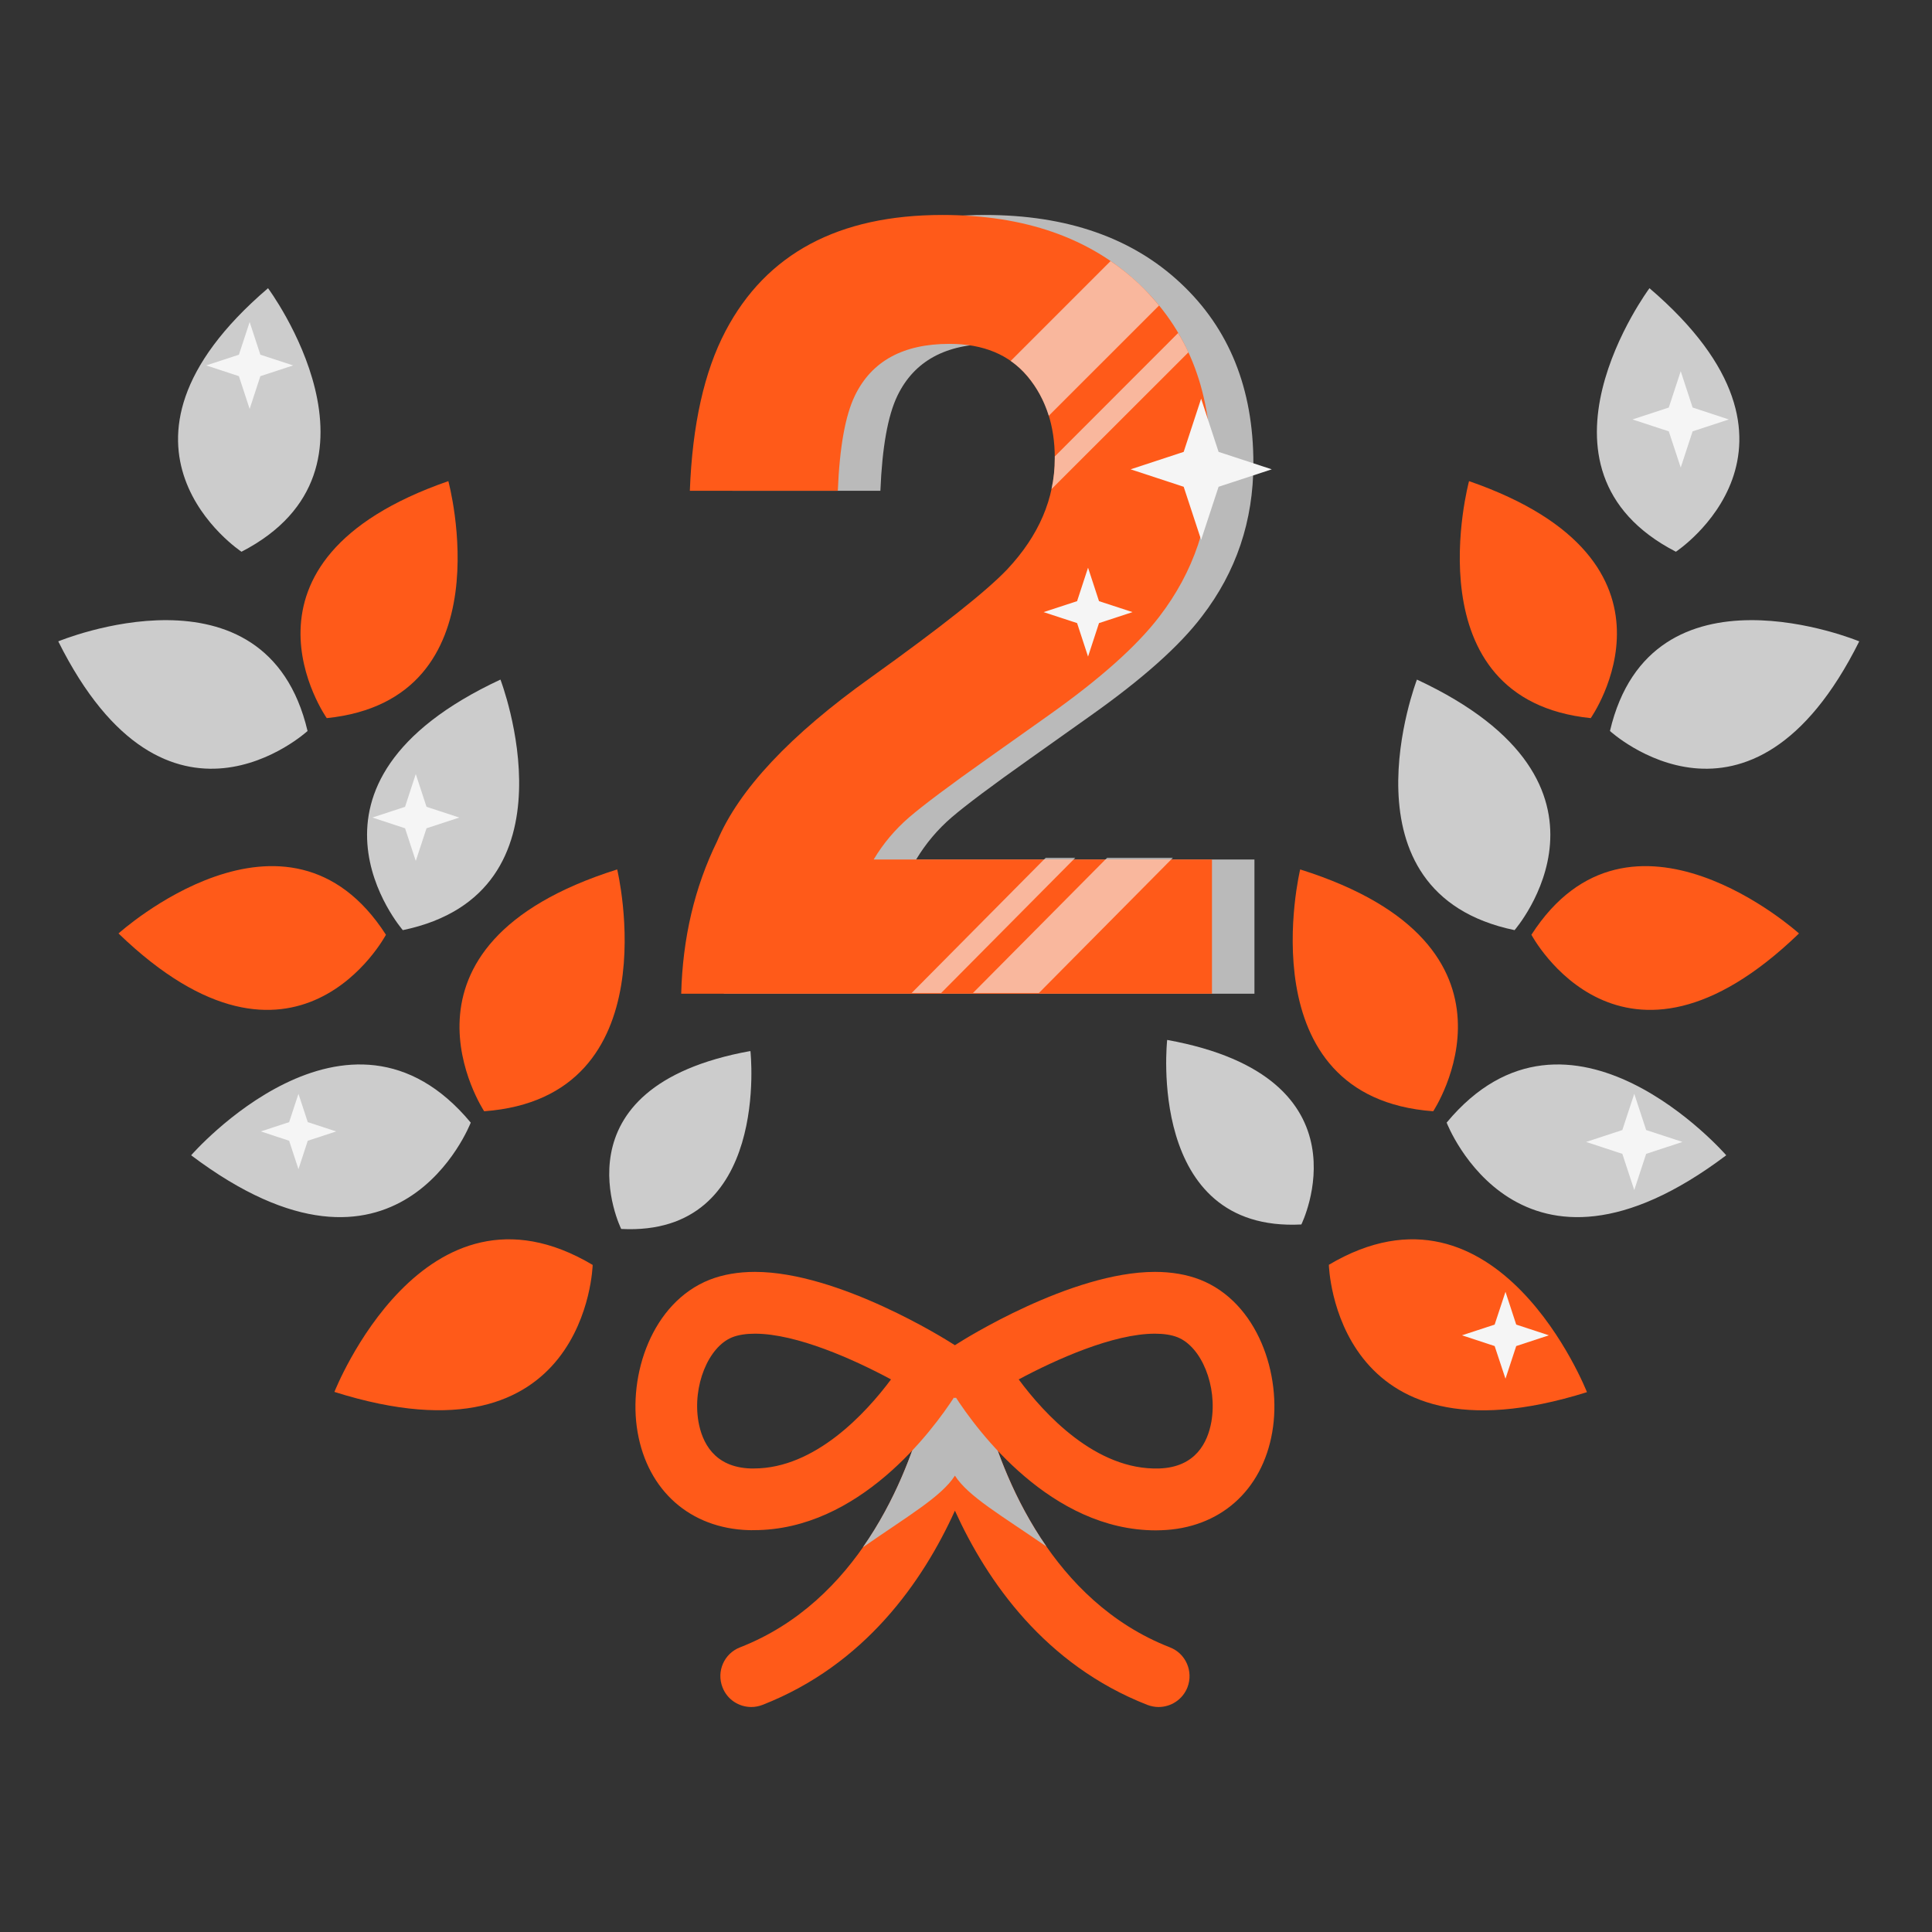 <svg xmlns="http://www.w3.org/2000/svg" xmlns:xlink="http://www.w3.org/1999/xlink" width="64px" height="64px" viewBox="0 0 64 64"><rect x="0" y="0" width="64" height="64" fill="#333333" stroke="none"/><defs><filter id="alpha" filterUnits="objectBoundingBox" x="0%" y="0%" width="100%" height="100%"></filter><mask id="mask0"><g filter="url(#alpha)"><rect x="0" y="0" width="64" height="64" style="fill:rgb(0%,0%,0%);fill-opacity:0.6;stroke:none;"></rect></g></mask><clipPath id="clip1"><rect x="0" y="0" width="64" height="64"></rect></clipPath><g id="surface5" clip-path="url(#clip1)"><path style=" stroke:none;fill-rule:nonzero;fill:rgb(96.078%,96.078%,96.078%);fill-opacity:1;" d="M 37.703 9.379 C 37.414 9.109 37.109 8.867 36.789 8.648 L 33.48 11.957 C 33.688 12.102 33.871 12.27 34.039 12.469 C 34.359 12.852 34.59 13.289 34.742 13.773 L 38.395 10.121 C 38.18 9.863 37.953 9.613 37.703 9.379 Z M 34.941 15.121 C 34.941 15.141 34.941 15.156 34.941 15.176 C 34.941 15.527 34.906 15.871 34.832 16.203 L 39.367 11.672 C 39.266 11.453 39.152 11.238 39.027 11.031 Z M 34.941 15.121 "></path></g><mask id="mask1"><g filter="url(#alpha)"><rect x="0" y="0" width="64" height="64" style="fill:rgb(0%,0%,0%);fill-opacity:0.6;stroke:none;"></rect></g></mask><clipPath id="clip2"><rect x="0" y="0" width="64" height="64"></rect></clipPath><g id="surface8" clip-path="url(#clip2)"><path style=" stroke:none;fill-rule:nonzero;fill:rgb(96.078%,96.078%,96.078%);fill-opacity:1;" d="M 35.621 28.414 L 34.641 28.414 L 30.199 32.895 L 31.176 32.895 Z M 35.621 28.414 "></path></g><mask id="mask2"><g filter="url(#alpha)"><rect x="0" y="0" width="64" height="64" style="fill:rgb(0%,0%,0%);fill-opacity:0.6;stroke:none;"></rect></g></mask><clipPath id="clip3"><rect x="0" y="0" width="64" height="64"></rect></clipPath><g id="surface11" clip-path="url(#clip3)"><path style=" stroke:none;fill-rule:nonzero;fill:rgb(96.078%,96.078%,96.078%);fill-opacity:1;" d="M 38.855 28.414 L 36.676 28.414 L 32.23 32.895 L 34.414 32.895 Z M 38.855 28.414 "></path></g></defs><g id="surface1"><path style=" stroke:none;fill-rule:nonzero;fill:rgb(100%,35.294%,9.804%);fill-opacity:1;" d="M 20.445 28.801 C 20.445 28.801 22.266 36.352 16.039 36.812 C 16.039 36.812 12.41 31.332 20.445 28.801 Z M 20.445 28.801 "></path><path style=" stroke:none;fill-rule:nonzero;fill:rgb(80%,80%,80%);fill-opacity:1;" d="M 6.332 38.27 C 6.332 38.27 11.527 32.293 15.594 37.188 C 15.594 37.188 13.195 43.445 6.332 38.27 Z M 24.859 34.816 C 24.859 34.816 25.543 40.965 20.578 40.711 C 20.578 40.711 18.254 36.012 24.859 34.816 Z M 24.859 34.816 "></path><path style=" stroke:none;fill-rule:nonzero;fill:rgb(100%,35.294%,9.804%);fill-opacity:1;" d="M 11.078 46.109 C 11.078 46.109 14.039 38.574 19.633 41.902 C 19.633 41.902 19.457 48.754 11.078 46.109 Z M 3.926 30.922 C 3.926 30.922 9.512 25.875 12.785 30.965 C 12.785 30.965 9.801 36.594 3.926 30.922 Z M 3.926 30.922 "></path><path style=" stroke:none;fill-rule:nonzero;fill:rgb(80%,80%,80%);fill-opacity:1;" d="M 16.578 22.512 C 16.578 22.512 19.297 29.574 13.344 30.812 C 13.344 30.812 9.137 25.98 16.578 22.512 Z M 1.93 21.246 C 1.93 21.246 8.812 18.383 10.188 24.215 C 10.188 24.215 5.539 28.484 1.93 21.246 Z M 8.879 9.547 C 8.879 9.547 13.324 15.527 8 18.277 C 8 18.277 2.73 14.805 8.879 9.547 Z M 8.879 9.547 "></path><path style=" stroke:none;fill-rule:nonzero;fill:rgb(100%,35.294%,9.804%);fill-opacity:1;" d="M 14.852 15.938 C 14.852 15.938 16.816 23.172 10.824 23.789 C 10.824 23.789 7.168 18.602 14.852 15.938 Z M 43.07 28.801 C 43.07 28.801 41.25 36.352 47.477 36.812 C 47.477 36.812 51.109 31.332 43.07 28.801 Z M 43.07 28.801 "></path><path style=" stroke:none;fill-rule:nonzero;fill:rgb(80%,80%,80%);fill-opacity:1;" d="M 57.184 38.27 C 57.184 38.27 51.992 32.293 47.922 37.188 C 47.922 37.188 50.32 43.445 57.184 38.27 Z M 38.664 34.449 C 38.664 34.449 37.957 40.828 43.109 40.562 C 43.109 40.562 45.52 35.691 38.664 34.449 Z M 38.664 34.449 "></path><path style=" stroke:none;fill-rule:nonzero;fill:rgb(100%,35.294%,9.804%);fill-opacity:1;" d="M 52.57 46.117 C 52.57 46.117 49.617 38.578 44.02 41.898 C 44.02 41.898 44.188 48.75 52.57 46.117 Z M 59.594 30.922 C 59.594 30.922 54.008 25.875 50.73 30.965 C 50.73 30.965 53.715 36.594 59.594 30.922 Z M 59.594 30.922 "></path><path style=" stroke:none;fill-rule:nonzero;fill:rgb(80%,80%,80%);fill-opacity:1;" d="M 46.938 22.512 C 46.938 22.512 44.219 29.574 50.172 30.812 C 50.172 30.812 54.379 25.98 46.938 22.512 Z M 61.59 21.246 C 61.59 21.246 54.703 18.383 53.332 24.215 C 53.332 24.215 57.98 28.484 61.59 21.246 Z M 54.641 9.547 C 54.641 9.547 50.191 15.527 55.516 18.277 C 55.516 18.277 60.785 14.805 54.641 9.547 Z M 54.641 9.547 "></path><path style=" stroke:none;fill-rule:nonzero;fill:rgb(100%,35.294%,9.804%);fill-opacity:1;" d="M 48.664 15.938 C 48.664 15.938 46.703 23.172 52.695 23.789 C 52.695 23.789 56.348 18.602 48.664 15.938 Z M 38.754 54.57 C 34.84 53.043 33.254 48.953 32.695 46.934 C 32.809 46.441 32.859 46.129 32.867 46.066 C 32.949 45.508 32.562 44.988 32.004 44.906 C 31.875 44.891 31.754 44.895 31.637 44.922 C 31.52 44.895 31.395 44.887 31.266 44.906 C 30.707 44.988 30.32 45.508 30.402 46.066 C 30.41 46.129 30.457 46.445 30.574 46.934 C 30.016 48.953 28.43 53.043 24.516 54.57 C 23.988 54.773 23.727 55.367 23.934 55.895 C 24.09 56.301 24.477 56.547 24.887 56.547 C 25.012 56.547 25.137 56.523 25.258 56.477 C 28.648 55.152 30.57 52.391 31.633 50.043 C 32.699 52.391 34.621 55.152 38.008 56.477 C 38.133 56.523 38.258 56.547 38.379 56.547 C 38.789 56.547 39.176 56.301 39.336 55.895 C 39.539 55.367 39.281 54.773 38.754 54.57 Z M 38.754 54.57 "></path><path style=" stroke:none;fill-rule:nonzero;fill:rgb(72.941%,72.941%,72.941%);fill-opacity:1;" d="M 34.668 51.234 C 33.586 49.68 32.992 48.012 32.695 46.934 C 32.809 46.441 32.859 46.129 32.867 46.066 C 32.891 45.914 32.875 45.762 32.832 45.621 C 32.199 45.957 31.789 46.219 31.738 46.25 L 31.633 46.316 L 31.527 46.25 C 31.48 46.219 31.066 45.957 30.438 45.621 C 30.395 45.762 30.379 45.914 30.402 46.066 C 30.41 46.129 30.461 46.441 30.574 46.934 C 30.273 48.016 29.676 49.695 28.582 51.258 C 30.117 50.191 31.184 49.578 31.633 48.883 C 32.078 49.574 33.137 50.176 34.668 51.234 Z M 34.668 51.234 "></path><path style=" stroke:none;fill-rule:nonzero;fill:rgb(100%,35.294%,9.804%);fill-opacity:1;" d="M 39.754 42.391 C 39.312 42.219 38.809 42.133 38.258 42.133 C 35.477 42.133 31.891 44.398 31.738 44.496 L 31.633 44.562 L 31.527 44.496 C 31.375 44.398 27.789 42.133 25.008 42.133 C 24.457 42.133 23.953 42.219 23.512 42.391 C 21.598 43.145 20.793 45.547 21.121 47.441 C 21.457 49.383 22.867 50.629 24.801 50.688 C 24.859 50.691 24.918 50.688 24.973 50.688 C 28.453 50.688 30.887 47.402 31.633 46.246 C 32.375 47.398 34.809 50.695 38.293 50.695 C 38.348 50.695 38.406 50.691 38.465 50.691 C 40.398 50.629 41.809 49.387 42.145 47.441 C 42.473 45.551 41.668 43.145 39.754 42.391 Z M 24.973 48.645 C 24.938 48.645 24.902 48.645 24.867 48.645 C 23.652 48.605 23.258 47.777 23.137 47.094 C 22.934 45.918 23.461 44.613 24.262 44.297 C 24.461 44.219 24.715 44.18 25.008 44.18 C 26.387 44.18 28.293 45.035 29.516 45.695 C 28.684 46.812 27 48.645 24.973 48.645 Z M 40.129 47.094 C 40.008 47.777 39.613 48.605 38.398 48.645 C 36.305 48.711 34.586 46.832 33.746 45.695 C 34.969 45.039 36.875 44.18 38.258 44.18 C 38.555 44.18 38.805 44.219 39.004 44.297 C 39.805 44.613 40.332 45.918 40.129 47.094 Z M 40.129 47.094 "></path><path style=" stroke:none;fill-rule:evenodd;fill:rgb(96.078%,96.078%,96.078%);fill-opacity:1;" d="M 50.227 43.879 L 49.871 42.793 L 49.512 43.879 L 48.43 44.234 L 49.512 44.59 L 49.871 45.672 L 50.227 44.59 L 51.309 44.234 Z M 50.227 43.879 "></path><path style=" stroke:none;fill-rule:evenodd;fill:rgb(96.078%,96.078%,96.078%);fill-opacity:1;" d="M 14.129 26.727 L 13.773 25.641 L 13.418 26.727 L 12.336 27.082 L 13.418 27.438 L 13.773 28.52 L 14.129 27.438 L 15.215 27.082 Z M 14.129 26.727 "></path><path style=" stroke:none;fill-rule:evenodd;fill:rgb(96.078%,96.078%,96.078%);fill-opacity:1;" d="M 8.625 11.75 L 8.27 10.668 L 7.914 11.75 L 6.832 12.105 L 7.914 12.461 L 8.27 13.547 L 8.625 12.461 L 9.711 12.105 Z M 8.625 11.75 "></path><path style=" stroke:none;fill-rule:evenodd;fill:rgb(96.078%,96.078%,96.078%);fill-opacity:1;" d="M 54.137 39.422 L 54.531 38.223 L 55.734 37.828 L 54.531 37.434 L 54.137 36.234 L 53.742 37.434 L 52.543 37.828 L 53.742 38.223 Z M 54.137 39.422 "></path><path style=" stroke:none;fill-rule:evenodd;fill:rgb(96.078%,96.078%,96.078%);fill-opacity:1;" d="M 55.676 15.488 L 56.07 14.289 L 57.27 13.895 L 56.07 13.5 L 55.676 12.297 L 55.281 13.5 L 54.078 13.895 L 55.281 14.289 Z M 55.676 15.488 "></path><path style=" stroke:none;fill-rule:evenodd;fill:rgb(96.078%,96.078%,96.078%);fill-opacity:1;" d="M 9.887 38.73 L 10.195 37.789 L 11.137 37.48 L 10.195 37.172 L 9.887 36.234 L 9.578 37.172 L 8.641 37.48 L 9.578 37.789 Z M 9.887 38.73 "></path><path style=" stroke:none;fill-rule:nonzero;fill:rgb(72.941%,72.941%,72.941%);fill-opacity:1;" d="M 25.16 27.871 C 25.883 26.16 27.582 24.348 30.262 22.438 C 32.586 20.773 34.09 19.582 34.773 18.859 C 35.824 17.738 36.352 16.512 36.352 15.176 C 36.352 14.09 36.051 13.188 35.449 12.469 C 34.848 11.75 33.984 11.391 32.863 11.391 C 31.328 11.391 30.285 11.961 29.73 13.105 C 29.41 13.766 29.223 14.816 29.164 16.258 L 24.258 16.258 C 24.34 14.074 24.738 12.309 25.445 10.965 C 26.793 8.402 29.188 7.121 32.625 7.121 C 35.34 7.121 37.504 7.875 39.109 9.379 C 40.719 10.883 41.52 12.875 41.52 15.355 C 41.52 17.254 40.953 18.941 39.816 20.418 C 39.074 21.398 37.848 22.488 36.145 23.695 L 34.125 25.129 C 32.859 26.023 31.992 26.676 31.527 27.074 C 31.059 27.477 30.668 27.941 30.348 28.473 L 41.555 28.473 L 41.555 32.918 L 23.977 32.918 C 24.023 31.078 24.418 29.395 25.16 27.871 Z M 25.16 27.871 "></path><path style=" stroke:none;fill-rule:nonzero;fill:rgb(100%,35.294%,9.804%);fill-opacity:1;" d="M 23.754 27.871 C 24.473 26.16 26.172 24.348 28.852 22.438 C 31.176 20.773 32.68 19.582 33.367 18.859 C 34.418 17.738 34.941 16.512 34.941 15.176 C 34.941 14.09 34.641 13.188 34.039 12.469 C 33.438 11.75 32.574 11.391 31.453 11.391 C 29.918 11.391 28.875 11.961 28.32 13.105 C 28 13.766 27.812 14.816 27.754 16.258 L 22.852 16.258 C 22.934 14.074 23.328 12.309 24.035 10.965 C 25.383 8.402 27.777 7.121 31.215 7.121 C 33.934 7.121 36.094 7.875 37.703 9.379 C 39.309 10.883 40.113 12.875 40.113 15.355 C 40.113 17.254 39.543 18.941 38.41 20.418 C 37.664 21.398 36.441 22.488 34.738 23.695 L 32.715 25.129 C 31.449 26.023 30.582 26.676 30.117 27.074 C 29.652 27.477 29.258 27.941 28.941 28.473 L 40.148 28.473 L 40.148 32.918 L 22.566 32.918 C 22.613 31.078 23.008 29.395 23.754 27.871 Z M 23.754 27.871 "></path><use xlink:href="#surface5" mask="url(#mask0)"></use><use xlink:href="#surface8" mask="url(#mask1)"></use><use xlink:href="#surface11" mask="url(#mask2)"></use><path style=" stroke:none;fill-rule:evenodd;fill:rgb(96.078%,96.078%,96.078%);fill-opacity:1;" d="M 40.367 14.969 L 39.789 13.207 L 39.211 14.969 L 37.453 15.547 L 39.211 16.125 L 39.789 17.883 L 40.367 16.125 L 42.129 15.547 Z M 40.367 14.969 "></path><path style=" stroke:none;fill-rule:evenodd;fill:rgb(96.078%,96.078%,96.078%);fill-opacity:1;" d="M 36.043 21.75 L 36.406 20.641 L 37.516 20.277 L 36.406 19.914 L 36.043 18.805 L 35.68 19.914 L 34.57 20.277 L 35.68 20.641 Z M 36.043 21.75 "></path></g></svg>